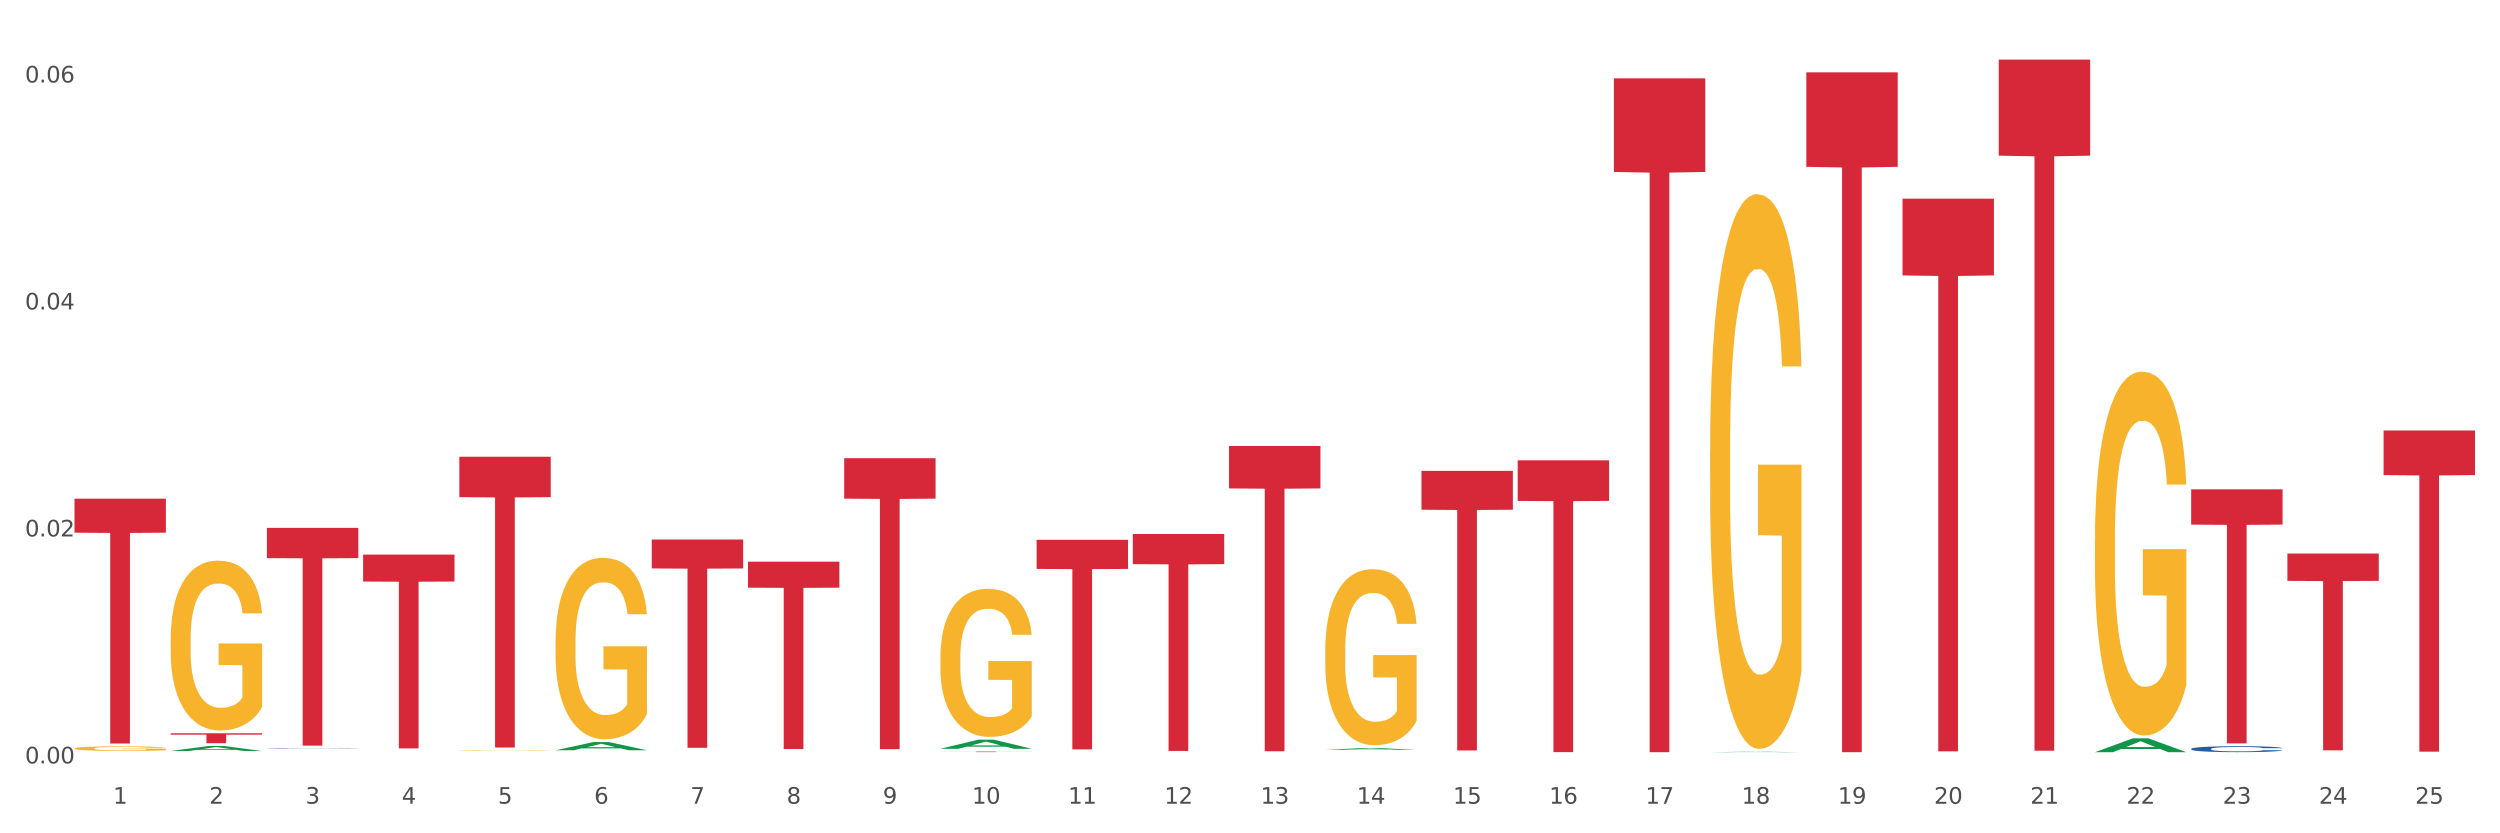 <?xml version="1.0" encoding="utf-8" standalone="no"?>
<!DOCTYPE svg PUBLIC "-//W3C//DTD SVG 1.1//EN"
  "http://www.w3.org/Graphics/SVG/1.1/DTD/svg11.dtd">
<svg xmlns:xlink="http://www.w3.org/1999/xlink" width="1080pt" height="360pt" viewBox="0 0 1080 360" xmlns="http://www.w3.org/2000/svg" version="1.1">
 <rect x="0" y="0" width="1080" height="360" fill="#333333" stroke="none"/>
 <defs>
  <style type="text/css">*{stroke-linejoin: round; stroke-linecap: butt}</style>
 </defs>
 <g id="figure_1">
  <g id="patch_1">
   <path d="M 0 360 
L 1080 360 
L 1080 0 
L 0 0 
z
" style="fill: #ffffff; stroke: #ffffff; stroke-linejoin: miter"/>
  </g>
  <g id="axes_1">
   <g id="matplotlib.axis_1">
    <g id="xtick_1">
     <g id="text_1">
      <!-- 1 -->
      <g style="fill: #4d4d4d" transform="translate(48.864 347.204) scale(0.096 -0.096)">
       <defs>
        <path id="DejaVuSans-31" d="M 794 531 
L 1825 531 
L 1825 4091 
L 703 3866 
L 703 4441 
L 1819 4666 
L 2450 4666 
L 2450 531 
L 3481 531 
L 3481 0 
L 794 0 
L 794 531 
z
" transform="scale(0.016)"/>
       </defs>
       <use xlink:href="#DejaVuSans-31"/>
      </g>
     </g>
    </g>
    <g id="xtick_2">
     <g id="text_2">
      <!-- 2 -->
      <g style="fill: #4d4d4d" transform="translate(90.428 347.204) scale(0.096 -0.096)">
       <defs>
        <path id="DejaVuSans-32" d="M 1228 531 
L 3431 531 
L 3431 0 
L 469 0 
L 469 531 
Q 828 903 1448 1529 
Q 2069 2156 2228 2338 
Q 2531 2678 2651 2914 
Q 2772 3150 2772 3378 
Q 2772 3750 2511 3984 
Q 2250 4219 1831 4219 
Q 1534 4219 1204 4116 
Q 875 4013 500 3803 
L 500 4441 
Q 881 4594 1212 4672 
Q 1544 4750 1819 4750 
Q 2544 4750 2975 4387 
Q 3406 4025 3406 3419 
Q 3406 3131 3298 2873 
Q 3191 2616 2906 2266 
Q 2828 2175 2409 1742 
Q 1991 1309 1228 531 
z
" transform="scale(0.016)"/>
       </defs>
       <use xlink:href="#DejaVuSans-32"/>
      </g>
     </g>
    </g>
    <g id="xtick_3">
     <g id="text_3">
      <!-- 3 -->
      <g style="fill: #4d4d4d" transform="translate(131.992 347.204) scale(0.096 -0.096)">
       <defs>
        <path id="DejaVuSans-33" d="M 2597 2516 
Q 3050 2419 3304 2112 
Q 3559 1806 3559 1356 
Q 3559 666 3084 287 
Q 2609 -91 1734 -91 
Q 1441 -91 1130 -33 
Q 819 25 488 141 
L 488 750 
Q 750 597 1062 519 
Q 1375 441 1716 441 
Q 2309 441 2620 675 
Q 2931 909 2931 1356 
Q 2931 1769 2642 2001 
Q 2353 2234 1838 2234 
L 1294 2234 
L 1294 2753 
L 1863 2753 
Q 2328 2753 2575 2939 
Q 2822 3125 2822 3475 
Q 2822 3834 2567 4026 
Q 2313 4219 1838 4219 
Q 1578 4219 1281 4162 
Q 984 4106 628 3988 
L 628 4550 
Q 988 4650 1302 4700 
Q 1616 4750 1894 4750 
Q 2613 4750 3031 4423 
Q 3450 4097 3450 3541 
Q 3450 3153 3228 2886 
Q 3006 2619 2597 2516 
z
" transform="scale(0.016)"/>
       </defs>
       <use xlink:href="#DejaVuSans-33"/>
      </g>
     </g>
    </g>
    <g id="xtick_4">
     <g id="text_4">
      <!-- 4 -->
      <g style="fill: #4d4d4d" transform="translate(173.556 347.204) scale(0.096 -0.096)">
       <defs>
        <path id="DejaVuSans-34" d="M 2419 4116 
L 825 1625 
L 2419 1625 
L 2419 4116 
z
M 2253 4666 
L 3047 4666 
L 3047 1625 
L 3713 1625 
L 3713 1100 
L 3047 1100 
L 3047 0 
L 2419 0 
L 2419 1100 
L 313 1100 
L 313 1709 
L 2253 4666 
z
" transform="scale(0.016)"/>
       </defs>
       <use xlink:href="#DejaVuSans-34"/>
      </g>
     </g>
    </g>
    <g id="xtick_5">
     <g id="text_5">
      <!-- 5 -->
      <g style="fill: #4d4d4d" transform="translate(215.12 347.204) scale(0.096 -0.096)">
       <defs>
        <path id="DejaVuSans-35" d="M 691 4666 
L 3169 4666 
L 3169 4134 
L 1269 4134 
L 1269 2991 
Q 1406 3038 1543 3061 
Q 1681 3084 1819 3084 
Q 2600 3084 3056 2656 
Q 3513 2228 3513 1497 
Q 3513 744 3044 326 
Q 2575 -91 1722 -91 
Q 1428 -91 1123 -41 
Q 819 9 494 109 
L 494 744 
Q 775 591 1075 516 
Q 1375 441 1709 441 
Q 2250 441 2565 725 
Q 2881 1009 2881 1497 
Q 2881 1984 2565 2268 
Q 2250 2553 1709 2553 
Q 1456 2553 1204 2497 
Q 953 2441 691 2322 
L 691 4666 
z
" transform="scale(0.016)"/>
       </defs>
       <use xlink:href="#DejaVuSans-35"/>
      </g>
     </g>
    </g>
    <g id="xtick_6">
     <g id="text_6">
      <!-- 6 -->
      <g style="fill: #4d4d4d" transform="translate(256.685 347.204) scale(0.096 -0.096)">
       <defs>
        <path id="DejaVuSans-36" d="M 2113 2584 
Q 1688 2584 1439 2293 
Q 1191 2003 1191 1497 
Q 1191 994 1439 701 
Q 1688 409 2113 409 
Q 2538 409 2786 701 
Q 3034 994 3034 1497 
Q 3034 2003 2786 2293 
Q 2538 2584 2113 2584 
z
M 3366 4563 
L 3366 3988 
Q 3128 4100 2886 4159 
Q 2644 4219 2406 4219 
Q 1781 4219 1451 3797 
Q 1122 3375 1075 2522 
Q 1259 2794 1537 2939 
Q 1816 3084 2150 3084 
Q 2853 3084 3261 2657 
Q 3669 2231 3669 1497 
Q 3669 778 3244 343 
Q 2819 -91 2113 -91 
Q 1303 -91 875 529 
Q 447 1150 447 2328 
Q 447 3434 972 4092 
Q 1497 4750 2381 4750 
Q 2619 4750 2861 4703 
Q 3103 4656 3366 4563 
z
" transform="scale(0.016)"/>
       </defs>
       <use xlink:href="#DejaVuSans-36"/>
      </g>
     </g>
    </g>
    <g id="xtick_7">
     <g id="text_7">
      <!-- 7 -->
      <g style="fill: #4d4d4d" transform="translate(298.249 347.204) scale(0.096 -0.096)">
       <defs>
        <path id="DejaVuSans-37" d="M 525 4666 
L 3525 4666 
L 3525 4397 
L 1831 0 
L 1172 0 
L 2766 4134 
L 525 4134 
L 525 4666 
z
" transform="scale(0.016)"/>
       </defs>
       <use xlink:href="#DejaVuSans-37"/>
      </g>
     </g>
    </g>
    <g id="xtick_8">
     <g id="text_8">
      <!-- 8 -->
      <g style="fill: #4d4d4d" transform="translate(339.813 347.204) scale(0.096 -0.096)">
       <defs>
        <path id="DejaVuSans-38" d="M 2034 2216 
Q 1584 2216 1326 1975 
Q 1069 1734 1069 1313 
Q 1069 891 1326 650 
Q 1584 409 2034 409 
Q 2484 409 2743 651 
Q 3003 894 3003 1313 
Q 3003 1734 2745 1975 
Q 2488 2216 2034 2216 
z
M 1403 2484 
Q 997 2584 770 2862 
Q 544 3141 544 3541 
Q 544 4100 942 4425 
Q 1341 4750 2034 4750 
Q 2731 4750 3128 4425 
Q 3525 4100 3525 3541 
Q 3525 3141 3298 2862 
Q 3072 2584 2669 2484 
Q 3125 2378 3379 2068 
Q 3634 1759 3634 1313 
Q 3634 634 3220 271 
Q 2806 -91 2034 -91 
Q 1263 -91 848 271 
Q 434 634 434 1313 
Q 434 1759 690 2068 
Q 947 2378 1403 2484 
z
M 1172 3481 
Q 1172 3119 1398 2916 
Q 1625 2713 2034 2713 
Q 2441 2713 2670 2916 
Q 2900 3119 2900 3481 
Q 2900 3844 2670 4047 
Q 2441 4250 2034 4250 
Q 1625 4250 1398 4047 
Q 1172 3844 1172 3481 
z
" transform="scale(0.016)"/>
       </defs>
       <use xlink:href="#DejaVuSans-38"/>
      </g>
     </g>
    </g>
    <g id="xtick_9">
     <g id="text_9">
      <!-- 9 -->
      <g style="fill: #4d4d4d" transform="translate(381.377 347.204) scale(0.096 -0.096)">
       <defs>
        <path id="DejaVuSans-39" d="M 703 97 
L 703 672 
Q 941 559 1184 500 
Q 1428 441 1663 441 
Q 2288 441 2617 861 
Q 2947 1281 2994 2138 
Q 2813 1869 2534 1725 
Q 2256 1581 1919 1581 
Q 1219 1581 811 2004 
Q 403 2428 403 3163 
Q 403 3881 828 4315 
Q 1253 4750 1959 4750 
Q 2769 4750 3195 4129 
Q 3622 3509 3622 2328 
Q 3622 1225 3098 567 
Q 2575 -91 1691 -91 
Q 1453 -91 1209 -44 
Q 966 3 703 97 
z
M 1959 2075 
Q 2384 2075 2632 2365 
Q 2881 2656 2881 3163 
Q 2881 3666 2632 3958 
Q 2384 4250 1959 4250 
Q 1534 4250 1286 3958 
Q 1038 3666 1038 3163 
Q 1038 2656 1286 2365 
Q 1534 2075 1959 2075 
z
" transform="scale(0.016)"/>
       </defs>
       <use xlink:href="#DejaVuSans-39"/>
      </g>
     </g>
    </g>
    <g id="xtick_10">
     <g id="text_10">
      <!-- 10 -->
      <g style="fill: #4d4d4d" transform="translate(419.887 347.204) scale(0.096 -0.096)">
       <defs>
        <path id="DejaVuSans-30" d="M 2034 4250 
Q 1547 4250 1301 3770 
Q 1056 3291 1056 2328 
Q 1056 1369 1301 889 
Q 1547 409 2034 409 
Q 2525 409 2770 889 
Q 3016 1369 3016 2328 
Q 3016 3291 2770 3770 
Q 2525 4250 2034 4250 
z
M 2034 4750 
Q 2819 4750 3233 4129 
Q 3647 3509 3647 2328 
Q 3647 1150 3233 529 
Q 2819 -91 2034 -91 
Q 1250 -91 836 529 
Q 422 1150 422 2328 
Q 422 3509 836 4129 
Q 1250 4750 2034 4750 
z
" transform="scale(0.016)"/>
       </defs>
       <use xlink:href="#DejaVuSans-31"/>
       <use xlink:href="#DejaVuSans-30" transform="translate(63.623 0)"/>
      </g>
     </g>
    </g>
    <g id="xtick_11">
     <g id="text_11">
      <!-- 11 -->
      <g style="fill: #4d4d4d" transform="translate(461.451 347.204) scale(0.096 -0.096)">
       <use xlink:href="#DejaVuSans-31"/>
       <use xlink:href="#DejaVuSans-31" transform="translate(63.623 0)"/>
      </g>
     </g>
    </g>
    <g id="xtick_12">
     <g id="text_12">
      <!-- 12 -->
      <g style="fill: #4d4d4d" transform="translate(503.015 347.204) scale(0.096 -0.096)">
       <use xlink:href="#DejaVuSans-31"/>
       <use xlink:href="#DejaVuSans-32" transform="translate(63.623 0)"/>
      </g>
     </g>
    </g>
    <g id="xtick_13">
     <g id="text_13">
      <!-- 13 -->
      <g style="fill: #4d4d4d" transform="translate(544.58 347.204) scale(0.096 -0.096)">
       <use xlink:href="#DejaVuSans-31"/>
       <use xlink:href="#DejaVuSans-33" transform="translate(63.623 0)"/>
      </g>
     </g>
    </g>
    <g id="xtick_14">
     <g id="text_14">
      <!-- 14 -->
      <g style="fill: #4d4d4d" transform="translate(586.144 347.204) scale(0.096 -0.096)">
       <use xlink:href="#DejaVuSans-31"/>
       <use xlink:href="#DejaVuSans-34" transform="translate(63.623 0)"/>
      </g>
     </g>
    </g>
    <g id="xtick_15">
     <g id="text_15">
      <!-- 15 -->
      <g style="fill: #4d4d4d" transform="translate(627.708 347.204) scale(0.096 -0.096)">
       <use xlink:href="#DejaVuSans-31"/>
       <use xlink:href="#DejaVuSans-35" transform="translate(63.623 0)"/>
      </g>
     </g>
    </g>
    <g id="xtick_16">
     <g id="text_16">
      <!-- 16 -->
      <g style="fill: #4d4d4d" transform="translate(669.272 347.204) scale(0.096 -0.096)">
       <use xlink:href="#DejaVuSans-31"/>
       <use xlink:href="#DejaVuSans-36" transform="translate(63.623 0)"/>
      </g>
     </g>
    </g>
    <g id="xtick_17">
     <g id="text_17">
      <!-- 17 -->
      <g style="fill: #4d4d4d" transform="translate(710.836 347.204) scale(0.096 -0.096)">
       <use xlink:href="#DejaVuSans-31"/>
       <use xlink:href="#DejaVuSans-37" transform="translate(63.623 0)"/>
      </g>
     </g>
    </g>
    <g id="xtick_18">
     <g id="text_18">
      <!-- 18 -->
      <g style="fill: #4d4d4d" transform="translate(752.4 347.204) scale(0.096 -0.096)">
       <use xlink:href="#DejaVuSans-31"/>
       <use xlink:href="#DejaVuSans-38" transform="translate(63.623 0)"/>
      </g>
     </g>
    </g>
    <g id="xtick_19">
     <g id="text_19">
      <!-- 19 -->
      <g style="fill: #4d4d4d" transform="translate(793.964 347.204) scale(0.096 -0.096)">
       <use xlink:href="#DejaVuSans-31"/>
       <use xlink:href="#DejaVuSans-39" transform="translate(63.623 0)"/>
      </g>
     </g>
    </g>
    <g id="xtick_20">
     <g id="text_20">
      <!-- 20 -->
      <g style="fill: #4d4d4d" transform="translate(835.528 347.204) scale(0.096 -0.096)">
       <use xlink:href="#DejaVuSans-32"/>
       <use xlink:href="#DejaVuSans-30" transform="translate(63.623 0)"/>
      </g>
     </g>
    </g>
    <g id="xtick_21">
     <g id="text_21">
      <!-- 21 -->
      <g style="fill: #4d4d4d" transform="translate(877.093 347.204) scale(0.096 -0.096)">
       <use xlink:href="#DejaVuSans-32"/>
       <use xlink:href="#DejaVuSans-31" transform="translate(63.623 0)"/>
      </g>
     </g>
    </g>
    <g id="xtick_22">
     <g id="text_22">
      <!-- 22 -->
      <g style="fill: #4d4d4d" transform="translate(918.657 347.204) scale(0.096 -0.096)">
       <use xlink:href="#DejaVuSans-32"/>
       <use xlink:href="#DejaVuSans-32" transform="translate(63.623 0)"/>
      </g>
     </g>
    </g>
    <g id="xtick_23">
     <g id="text_23">
      <!-- 23 -->
      <g style="fill: #4d4d4d" transform="translate(960.221 347.204) scale(0.096 -0.096)">
       <use xlink:href="#DejaVuSans-32"/>
       <use xlink:href="#DejaVuSans-33" transform="translate(63.623 0)"/>
      </g>
     </g>
    </g>
    <g id="xtick_24">
     <g id="text_24">
      <!-- 24 -->
      <g style="fill: #4d4d4d" transform="translate(1001.785 347.204) scale(0.096 -0.096)">
       <use xlink:href="#DejaVuSans-32"/>
       <use xlink:href="#DejaVuSans-34" transform="translate(63.623 0)"/>
      </g>
     </g>
    </g>
    <g id="xtick_25">
     <g id="text_25">
      <!-- 25 -->
      <g style="fill: #4d4d4d" transform="translate(1043.349 347.204) scale(0.096 -0.096)">
       <use xlink:href="#DejaVuSans-32"/>
       <use xlink:href="#DejaVuSans-35" transform="translate(63.623 0)"/>
      </g>
     </g>
    </g>
    <g id="xtick_26"/>
    <g id="xtick_27"/>
    <g id="xtick_28"/>
    <g id="xtick_29"/>
    <g id="xtick_30"/>
    <g id="xtick_31"/>
    <g id="xtick_32"/>
    <g id="xtick_33"/>
    <g id="xtick_34"/>
    <g id="xtick_35"/>
    <g id="xtick_36"/>
    <g id="xtick_37"/>
    <g id="xtick_38"/>
    <g id="xtick_39"/>
    <g id="xtick_40"/>
    <g id="xtick_41"/>
    <g id="xtick_42"/>
    <g id="xtick_43"/>
    <g id="xtick_44"/>
    <g id="xtick_45"/>
    <g id="xtick_46"/>
    <g id="xtick_47"/>
    <g id="xtick_48"/>
    <g id="xtick_49"/>
   </g>
   <g id="matplotlib.axis_2">
    <g id="ytick_1">
     <g id="text_26">
      <!-- 0.00 -->
      <g style="fill: #4d4d4d" transform="translate(10.8 329.798) scale(0.096 -0.096)">
       <defs>
        <path id="DejaVuSans-2e" d="M 684 794 
L 1344 794 
L 1344 0 
L 684 0 
L 684 794 
z
" transform="scale(0.016)"/>
       </defs>
       <use xlink:href="#DejaVuSans-30"/>
       <use xlink:href="#DejaVuSans-2e" transform="translate(63.623 0)"/>
       <use xlink:href="#DejaVuSans-30" transform="translate(95.41 0)"/>
       <use xlink:href="#DejaVuSans-30" transform="translate(159.033 0)"/>
      </g>
     </g>
    </g>
    <g id="ytick_2">
     <g id="text_27">
      <!-- 0.02 -->
      <g style="fill: #4d4d4d" transform="translate(10.8 231.746) scale(0.096 -0.096)">
       <use xlink:href="#DejaVuSans-30"/>
       <use xlink:href="#DejaVuSans-2e" transform="translate(63.623 0)"/>
       <use xlink:href="#DejaVuSans-30" transform="translate(95.41 0)"/>
       <use xlink:href="#DejaVuSans-32" transform="translate(159.033 0)"/>
      </g>
     </g>
    </g>
    <g id="ytick_3">
     <g id="text_28">
      <!-- 0.04 -->
      <g style="fill: #4d4d4d" transform="translate(10.8 133.695) scale(0.096 -0.096)">
       <use xlink:href="#DejaVuSans-30"/>
       <use xlink:href="#DejaVuSans-2e" transform="translate(63.623 0)"/>
       <use xlink:href="#DejaVuSans-30" transform="translate(95.41 0)"/>
       <use xlink:href="#DejaVuSans-34" transform="translate(159.033 0)"/>
      </g>
     </g>
    </g>
    <g id="ytick_4">
     <g id="text_29">
      <!-- 0.06 -->
      <g style="fill: #4d4d4d" transform="translate(10.8 35.643) scale(0.096 -0.096)">
       <use xlink:href="#DejaVuSans-30"/>
       <use xlink:href="#DejaVuSans-2e" transform="translate(63.623 0)"/>
       <use xlink:href="#DejaVuSans-30" transform="translate(95.41 0)"/>
       <use xlink:href="#DejaVuSans-36" transform="translate(159.033 0)"/>
      </g>
     </g>
    </g>
    <g id="ytick_5"/>
    <g id="ytick_6"/>
    <g id="ytick_7"/>
   </g>
   <g id="PolyCollection_1">
    <path d="M 73.739 324.443 
L 73.78 324.441 
L 90.063 322.257 
L 96.82 322.255 
L 113.225 324.448 
L 105.409 324.448 
L 101.868 323.937 
L 85.056 323.937 
L 84.934 323.945 
L 81.514 324.448 
L 73.739 324.448 
L 73.739 324.443 
L 87.172 323.632 
L 99.751 323.63 
L 93.523 322.722 
L 93.441 322.718 
L 93.36 322.724 
L 87.132 323.63 
L 87.172 323.632 
L 73.739 324.443 
z
" clip-path="url(#pa801f8ba7f)" style="fill: #109648"/>
    <path d="M 73.739 276.106 
L 73.786 276.039 
L 73.786 273.627 
L 73.879 271.55 
L 74.345 266.524 
L 75.044 262.369 
L 75.557 260.158 
L 76.07 258.349 
L 76.676 256.539 
L 77.422 254.663 
L 78.774 251.916 
L 79.613 250.508 
L 80.639 249.034 
L 82.503 246.89 
L 83.855 245.684 
L 85.254 244.678 
L 87.538 243.472 
L 89.03 242.936 
L 90.615 242.534 
L 92.526 242.266 
L 93.972 242.199 
L 97.142 242.4 
L 99.846 243.003 
L 101.151 243.472 
L 102.829 244.276 
L 103.715 244.812 
L 105.16 245.885 
L 106.652 247.292 
L 107.677 248.498 
L 109.216 250.776 
L 110.381 253.055 
L 111.454 255.869 
L 112.013 257.812 
L 112.433 259.622 
L 112.805 261.699 
L 113.178 264.983 
L 104.787 264.983 
L 104.461 262.637 
L 103.948 260.426 
L 103.202 258.282 
L 102.549 256.941 
L 101.431 255.266 
L 100.405 254.194 
L 99.333 253.39 
L 98.027 252.72 
L 97.002 252.385 
L 95.557 252.117 
L 92.713 252.184 
L 90.802 252.72 
L 89.496 253.39 
L 88.657 253.993 
L 87.911 254.663 
L 87.072 255.601 
L 86.093 257.008 
L 85.394 258.282 
L 84.694 259.89 
L 84.135 261.498 
L 83.622 263.374 
L 83.203 265.385 
L 82.876 267.462 
L 82.597 270.008 
L 82.364 274.23 
L 82.364 283.41 
L 82.457 285.488 
L 82.69 288.235 
L 82.97 290.312 
L 83.436 292.792 
L 83.855 294.467 
L 84.648 296.879 
L 85.534 298.89 
L 86.233 300.163 
L 86.932 301.235 
L 88.144 302.709 
L 89.496 303.915 
L 90.662 304.653 
L 92.247 305.323 
L 93.319 305.591 
L 94.251 305.725 
L 96.536 305.725 
L 98.167 305.524 
L 99.985 305.055 
L 101.384 304.451 
L 102.549 303.714 
L 103.855 302.508 
L 104.694 301.369 
L 104.694 287.364 
L 94.438 287.297 
L 94.438 277.982 
L 113.225 277.982 
L 113.225 305.323 
L 112.433 306.73 
L 111.547 308.003 
L 110.614 309.142 
L 109.216 310.549 
L 107.538 311.89 
L 106.046 312.828 
L 104.461 313.632 
L 102.596 314.369 
L 100.172 315.039 
L 98.68 315.307 
L 96.815 315.508 
L 94.624 315.575 
L 92.713 315.441 
L 90.848 315.106 
L 88.89 314.503 
L 86.979 313.632 
L 85.534 312.761 
L 84.088 311.689 
L 82.55 310.281 
L 81.338 308.941 
L 80.406 307.735 
L 79.38 306.194 
L 78.261 304.183 
L 77.422 302.374 
L 76.676 300.498 
L 75.884 298.086 
L 75.324 296.008 
L 74.765 293.395 
L 74.438 291.452 
L 74.065 288.436 
L 73.786 284.214 
L 73.739 276.106 
z
" clip-path="url(#pa801f8ba7f)" style="fill: #f7b32b"/>
    <path d="M 1029.714 185.968 
L 1069.2 185.968 
L 1069.2 205.248 
L 1053.668 205.379 
L 1053.668 324.712 
L 1045.153 324.712 
L 1045.153 205.379 
L 1029.714 205.248 
L 1029.714 186.098 
L 1029.714 185.968 
z
" clip-path="url(#pa801f8ba7f)" style="fill: #d62839"/>
    <path d="M 988.15 239.119 
L 1027.636 239.119 
L 1027.636 250.936 
L 1012.103 251.015 
L 1012.103 324.151 
L 1003.589 324.151 
L 1003.589 251.015 
L 988.15 250.936 
L 988.15 239.199 
L 988.15 239.119 
z
" clip-path="url(#pa801f8ba7f)" style="fill: #d62839"/>
    <path d="M 946.586 211.379 
L 986.072 211.379 
L 986.072 226.634 
L 970.539 226.737 
L 970.539 321.154 
L 962.025 321.154 
L 962.025 226.737 
L 946.586 226.634 
L 946.586 211.482 
L 946.586 211.379 
z
" clip-path="url(#pa801f8ba7f)" style="fill: #d62839"/>
    <path d="M 863.458 25.759 
L 902.943 25.759 
L 902.943 67.25 
L 887.411 67.53 
L 887.411 324.319 
L 878.896 324.319 
L 878.896 67.53 
L 863.458 67.25 
L 863.458 26.04 
L 863.458 25.759 
z
" clip-path="url(#pa801f8ba7f)" style="fill: #d62839"/>
    <path d="M 821.893 85.814 
L 861.379 85.814 
L 861.379 118.992 
L 845.847 119.216 
L 845.847 324.563 
L 837.332 324.563 
L 837.332 119.216 
L 821.893 118.992 
L 821.893 86.038 
L 821.893 85.814 
z
" clip-path="url(#pa801f8ba7f)" style="fill: #d62839"/>
    <path d="M 780.329 31.257 
L 819.815 31.257 
L 819.815 72.071 
L 804.283 72.347 
L 804.283 324.95 
L 795.768 324.95 
L 795.768 72.347 
L 780.329 72.071 
L 780.329 31.533 
L 780.329 31.257 
z
" clip-path="url(#pa801f8ba7f)" style="fill: #d62839"/>
    <path d="M 697.201 33.836 
L 736.687 33.836 
L 736.687 74.291 
L 721.155 74.565 
L 721.155 324.95 
L 712.64 324.95 
L 712.64 74.565 
L 697.201 74.291 
L 697.201 34.11 
L 697.201 33.836 
z
" clip-path="url(#pa801f8ba7f)" style="fill: #d62839"/>
    <path d="M 655.637 198.87 
L 695.123 198.87 
L 695.123 216.386 
L 679.59 216.504 
L 679.59 324.913 
L 671.076 324.913 
L 671.076 216.504 
L 655.637 216.386 
L 655.637 198.988 
L 655.637 198.87 
z
" clip-path="url(#pa801f8ba7f)" style="fill: #d62839"/>
    <path d="M 614.073 203.417 
L 653.559 203.417 
L 653.559 220.201 
L 638.026 220.314 
L 638.026 324.191 
L 629.512 324.191 
L 629.512 220.314 
L 614.073 220.201 
L 614.073 203.531 
L 614.073 203.417 
z
" clip-path="url(#pa801f8ba7f)" style="fill: #d62839"/>
    <path d="M 530.945 192.673 
L 570.43 192.673 
L 570.43 210.999 
L 554.898 211.122 
L 554.898 324.54 
L 546.383 324.54 
L 546.383 211.122 
L 530.945 210.999 
L 530.945 192.797 
L 530.945 192.673 
z
" clip-path="url(#pa801f8ba7f)" style="fill: #d62839"/>
    <path d="M 489.38 230.686 
L 528.866 230.686 
L 528.866 243.71 
L 513.334 243.798 
L 513.334 324.407 
L 504.819 324.407 
L 504.819 243.798 
L 489.38 243.71 
L 489.38 230.774 
L 489.38 230.686 
z
" clip-path="url(#pa801f8ba7f)" style="fill: #d62839"/>
    <path d="M 447.816 233.189 
L 487.302 233.189 
L 487.302 245.773 
L 471.77 245.858 
L 471.77 323.739 
L 463.255 323.739 
L 463.255 245.858 
L 447.816 245.773 
L 447.816 233.274 
L 447.816 233.189 
z
" clip-path="url(#pa801f8ba7f)" style="fill: #d62839"/>
    <path d="M 946.586 323.515 
L 946.632 323.513 
L 946.632 323.447 
L 946.773 323.357 
L 947.286 323.192 
L 947.939 323.067 
L 949.06 322.921 
L 949.666 322.86 
L 950.46 322.791 
L 952.093 322.681 
L 953.96 322.586 
L 955.267 322.534 
L 956.247 322.501 
L 958.441 322.442 
L 959.701 322.417 
L 961.008 322.395 
L 962.128 322.381 
L 963.995 322.365 
L 965.489 322.358 
L 967.216 322.355 
L 968.662 322.358 
L 970.576 322.367 
L 973.377 322.395 
L 974.45 322.412 
L 975.897 322.44 
L 977.39 322.478 
L 978.604 322.516 
L 980.004 322.57 
L 981.451 322.641 
L 982.851 322.73 
L 983.831 322.813 
L 984.625 322.9 
L 985.325 323.006 
L 985.838 323.122 
L 986.072 323.218 
L 977.53 323.218 
L 977.297 323.131 
L 976.83 323.037 
L 976.364 322.973 
L 975.85 322.921 
L 975.057 322.862 
L 974.357 322.825 
L 973.19 322.78 
L 972.116 322.751 
L 971.23 322.735 
L 970.156 322.721 
L 967.869 322.707 
L 966.235 322.707 
L 965.209 322.711 
L 963.948 322.723 
L 962.875 322.74 
L 961.615 322.768 
L 960.635 322.799 
L 959.654 322.839 
L 959.094 322.867 
L 958.254 322.919 
L 957.694 322.961 
L 956.947 323.034 
L 956.527 323.086 
L 955.781 323.221 
L 955.454 323.32 
L 955.314 323.388 
L 955.22 323.464 
L 955.22 323.831 
L 955.5 323.996 
L 955.734 324.067 
L 956.107 324.147 
L 956.807 324.251 
L 957.834 324.353 
L 958.908 324.426 
L 959.794 324.47 
L 960.635 324.503 
L 961.475 324.529 
L 962.502 324.553 
L 963.342 324.567 
L 964.602 324.581 
L 966.095 324.588 
L 967.262 324.588 
L 969.643 324.577 
L 970.716 324.565 
L 971.743 324.548 
L 972.863 324.522 
L 973.75 324.494 
L 974.263 324.473 
L 975.103 324.428 
L 975.757 324.381 
L 976.317 324.327 
L 976.69 324.279 
L 977.11 324.209 
L 977.437 324.129 
L 977.53 324.086 
L 986.072 324.086 
L 985.885 324.171 
L 985.558 324.253 
L 984.905 324.364 
L 984.391 324.428 
L 983.598 324.506 
L 982.758 324.572 
L 981.591 324.645 
L 980.518 324.699 
L 979.397 324.746 
L 978.184 324.789 
L 975.99 324.848 
L 975.197 324.864 
L 973.517 324.893 
L 972.21 324.909 
L 970.296 324.926 
L 968.336 324.935 
L 966.282 324.937 
L 964.462 324.933 
L 962.455 324.918 
L 961.195 324.904 
L 959.794 324.883 
L 958.161 324.85 
L 956.621 324.81 
L 955.174 324.763 
L 953.82 324.709 
L 952.56 324.647 
L 950.926 324.546 
L 949.713 324.447 
L 948.826 324.355 
L 948.219 324.277 
L 947.613 324.178 
L 947.286 324.11 
L 946.773 323.945 
L 946.586 323.791 
L 946.586 323.515 
z
" clip-path="url(#pa801f8ba7f)" style="fill: #255c99"/>
    <path d="M 406.252 324.672 
L 445.738 324.672 
L 445.738 324.705 
L 430.206 324.705 
L 430.206 324.912 
L 421.691 324.912 
L 421.691 324.705 
L 406.252 324.705 
L 406.252 324.672 
L 406.252 324.672 
z
" clip-path="url(#pa801f8ba7f)" style="fill: #d62839"/>
    <path d="M 323.124 242.627 
L 362.61 242.627 
L 362.61 253.878 
L 347.077 253.954 
L 347.077 323.586 
L 338.563 323.586 
L 338.563 253.954 
L 323.124 253.878 
L 323.124 242.703 
L 323.124 242.627 
z
" clip-path="url(#pa801f8ba7f)" style="fill: #d62839"/>
    <path d="M 281.56 233.067 
L 321.046 233.067 
L 321.046 245.571 
L 305.513 245.656 
L 305.513 323.047 
L 296.999 323.047 
L 296.999 245.656 
L 281.56 245.571 
L 281.56 233.152 
L 281.56 233.067 
z
" clip-path="url(#pa801f8ba7f)" style="fill: #d62839"/>
    <path d="M 198.432 197.319 
L 237.917 197.319 
L 237.917 214.775 
L 222.385 214.893 
L 222.385 322.929 
L 213.87 322.929 
L 213.87 214.893 
L 198.432 214.775 
L 198.432 197.437 
L 198.432 197.319 
z
" clip-path="url(#pa801f8ba7f)" style="fill: #d62839"/>
    <path d="M 156.867 239.59 
L 196.353 239.59 
L 196.353 251.223 
L 180.821 251.302 
L 180.821 323.302 
L 172.306 323.302 
L 172.306 251.302 
L 156.867 251.223 
L 156.867 239.668 
L 156.867 239.59 
z
" clip-path="url(#pa801f8ba7f)" style="fill: #d62839"/>
    <path d="M 115.303 228.033 
L 154.789 228.033 
L 154.789 241.108 
L 139.257 241.196 
L 139.257 322.121 
L 130.742 322.121 
L 130.742 241.196 
L 115.303 241.108 
L 115.303 228.121 
L 115.303 228.033 
z
" clip-path="url(#pa801f8ba7f)" style="fill: #d62839"/>
    <path d="M 73.739 316.777 
L 113.225 316.777 
L 113.225 317.371 
L 97.693 317.375 
L 97.693 321.053 
L 89.178 321.053 
L 89.178 317.375 
L 73.739 317.371 
L 73.739 316.781 
L 73.739 316.777 
z
" clip-path="url(#pa801f8ba7f)" style="fill: #d62839"/>
    <path d="M 32.175 215.416 
L 71.661 215.416 
L 71.661 230.118 
L 56.129 230.217 
L 56.129 321.212 
L 47.614 321.212 
L 47.614 230.217 
L 32.175 230.118 
L 32.175 215.515 
L 32.175 215.416 
z
" clip-path="url(#pa801f8ba7f)" style="fill: #d62839"/>
    <path d="M 905.022 233.195 
L 905.068 233.051 
L 905.068 227.883 
L 905.162 223.432 
L 905.628 212.664 
L 906.327 203.763 
L 906.84 199.025 
L 907.353 195.149 
L 907.959 191.272 
L 908.705 187.252 
L 910.056 181.366 
L 910.896 178.351 
L 911.921 175.192 
L 913.786 170.598 
L 915.138 168.014 
L 916.536 165.86 
L 918.821 163.276 
L 920.313 162.127 
L 921.898 161.266 
L 923.809 160.692 
L 925.254 160.548 
L 928.424 160.979 
L 931.128 162.271 
L 932.433 163.276 
L 934.112 164.999 
L 934.997 166.147 
L 936.443 168.444 
L 937.934 171.459 
L 938.96 174.044 
L 940.498 178.925 
L 941.664 183.806 
L 942.736 189.836 
L 943.296 194 
L 943.715 197.876 
L 944.088 202.327 
L 944.461 209.362 
L 936.07 209.362 
L 935.743 204.337 
L 935.231 199.599 
L 934.485 195.005 
L 933.832 192.134 
L 932.713 188.544 
L 931.688 186.247 
L 930.615 184.524 
L 929.31 183.089 
L 928.284 182.371 
L 926.839 181.796 
L 923.995 181.94 
L 922.084 183.089 
L 920.779 184.524 
L 919.94 185.816 
L 919.194 187.252 
L 918.355 189.262 
L 917.376 192.277 
L 916.676 195.005 
L 915.977 198.451 
L 915.418 201.896 
L 914.905 205.916 
L 914.485 210.224 
L 914.159 214.674 
L 913.879 220.13 
L 913.646 229.175 
L 913.646 248.844 
L 913.739 253.295 
L 913.972 259.181 
L 914.252 263.632 
L 914.718 268.944 
L 915.138 272.534 
L 915.93 277.702 
L 916.816 282.009 
L 917.515 284.737 
L 918.215 287.034 
L 919.427 290.193 
L 920.779 292.777 
L 921.944 294.356 
L 923.529 295.792 
L 924.601 296.366 
L 925.534 296.654 
L 927.818 296.654 
L 929.45 296.223 
L 931.268 295.218 
L 932.667 293.926 
L 933.832 292.346 
L 935.137 289.762 
L 935.976 287.321 
L 935.976 257.315 
L 925.72 257.171 
L 925.72 237.215 
L 944.508 237.215 
L 944.508 295.792 
L 943.715 298.807 
L 942.829 301.535 
L 941.897 303.976 
L 940.498 306.991 
L 938.82 309.862 
L 937.328 311.872 
L 935.743 313.595 
L 933.879 315.174 
L 931.454 316.61 
L 929.963 317.184 
L 928.098 317.615 
L 925.907 317.759 
L 923.995 317.471 
L 922.131 316.754 
L 920.173 315.461 
L 918.261 313.595 
L 916.816 311.729 
L 915.371 309.431 
L 913.833 306.416 
L 912.621 303.545 
L 911.688 300.961 
L 910.663 297.659 
L 909.544 293.351 
L 908.705 289.475 
L 907.959 285.455 
L 907.166 280.286 
L 906.607 275.836 
L 906.047 270.236 
L 905.721 266.073 
L 905.348 259.612 
L 905.068 250.567 
L 905.022 233.195 
z
" clip-path="url(#pa801f8ba7f)" style="fill: #f7b32b"/>
    <path d="M 738.765 194.612 
L 738.812 194.393 
L 738.812 186.513 
L 738.905 179.727 
L 739.371 163.31 
L 740.071 149.739 
L 740.583 142.516 
L 741.096 136.606 
L 741.702 130.696 
L 742.448 124.567 
L 743.8 115.592 
L 744.639 110.996 
L 745.665 106.18 
L 747.529 99.176 
L 748.881 95.236 
L 750.28 91.952 
L 752.564 88.012 
L 754.056 86.261 
L 755.641 84.948 
L 757.552 84.072 
L 758.998 83.853 
L 762.168 84.51 
L 764.872 86.48 
L 766.177 88.012 
L 767.855 90.639 
L 768.741 92.39 
L 770.186 95.892 
L 771.678 100.489 
L 772.703 104.429 
L 774.242 111.871 
L 775.407 119.314 
L 776.48 128.507 
L 777.039 134.855 
L 777.459 140.765 
L 777.832 147.55 
L 778.204 158.276 
L 769.813 158.276 
L 769.487 150.615 
L 768.974 143.391 
L 768.228 136.387 
L 767.575 132.009 
L 766.457 126.537 
L 765.431 123.035 
L 764.359 120.408 
L 763.053 118.219 
L 762.028 117.125 
L 760.583 116.249 
L 757.739 116.468 
L 755.828 118.219 
L 754.522 120.408 
L 753.683 122.378 
L 752.937 124.567 
L 752.098 127.631 
L 751.119 132.228 
L 750.42 136.387 
L 749.721 141.64 
L 749.161 146.894 
L 748.648 153.023 
L 748.229 159.589 
L 747.902 166.375 
L 747.623 174.693 
L 747.39 188.483 
L 747.39 218.471 
L 747.483 225.256 
L 747.716 234.231 
L 747.996 241.016 
L 748.462 249.115 
L 748.881 254.588 
L 749.674 262.468 
L 750.56 269.034 
L 751.259 273.193 
L 751.958 276.695 
L 753.17 281.511 
L 754.522 285.451 
L 755.688 287.859 
L 757.273 290.048 
L 758.345 290.923 
L 759.277 291.361 
L 761.562 291.361 
L 763.193 290.704 
L 765.011 289.172 
L 766.41 287.202 
L 767.575 284.794 
L 768.881 280.854 
L 769.72 277.133 
L 769.72 231.385 
L 759.464 231.166 
L 759.464 200.741 
L 778.251 200.741 
L 778.251 290.048 
L 777.459 294.644 
L 776.573 298.803 
L 775.64 302.524 
L 774.242 307.121 
L 772.564 311.499 
L 771.072 314.563 
L 769.487 317.19 
L 767.622 319.598 
L 765.198 321.787 
L 763.706 322.662 
L 761.841 323.319 
L 759.65 323.538 
L 757.739 323.1 
L 755.874 322.006 
L 753.916 320.036 
L 752.005 317.19 
L 750.56 314.344 
L 749.115 310.842 
L 747.576 306.246 
L 746.364 301.868 
L 745.432 297.928 
L 744.406 292.893 
L 743.287 286.327 
L 742.448 280.417 
L 741.702 274.288 
L 740.91 266.408 
L 740.35 259.622 
L 739.791 251.085 
L 739.464 244.737 
L 739.092 234.887 
L 738.812 221.097 
L 738.765 194.612 
z
" clip-path="url(#pa801f8ba7f)" style="fill: #f7b32b"/>
    <path d="M 572.509 281.041 
L 572.555 280.972 
L 572.555 278.471 
L 572.649 276.318 
L 573.115 271.11 
L 573.814 266.804 
L 574.327 264.512 
L 574.84 262.637 
L 575.446 260.762 
L 576.192 258.817 
L 577.543 255.97 
L 578.383 254.511 
L 579.408 252.984 
L 581.273 250.761 
L 582.625 249.511 
L 584.023 248.469 
L 586.308 247.219 
L 587.8 246.664 
L 589.385 246.247 
L 591.296 245.969 
L 592.741 245.9 
L 595.911 246.108 
L 598.615 246.733 
L 599.92 247.219 
L 601.599 248.053 
L 602.484 248.608 
L 603.93 249.719 
L 605.421 251.178 
L 606.447 252.428 
L 607.985 254.789 
L 609.151 257.15 
L 610.223 260.067 
L 610.783 262.081 
L 611.202 263.957 
L 611.575 266.109 
L 611.948 269.512 
L 603.557 269.512 
L 603.23 267.082 
L 602.717 264.79 
L 601.972 262.568 
L 601.319 261.179 
L 600.2 259.442 
L 599.174 258.331 
L 598.102 257.498 
L 596.797 256.803 
L 595.771 256.456 
L 594.326 256.178 
L 591.482 256.248 
L 589.571 256.803 
L 588.266 257.498 
L 587.427 258.123 
L 586.681 258.817 
L 585.842 259.79 
L 584.863 261.248 
L 584.163 262.568 
L 583.464 264.234 
L 582.905 265.901 
L 582.392 267.846 
L 581.972 269.929 
L 581.646 272.082 
L 581.366 274.721 
L 581.133 279.096 
L 581.133 288.611 
L 581.226 290.764 
L 581.459 293.611 
L 581.739 295.764 
L 582.205 298.334 
L 582.625 300.07 
L 583.417 302.57 
L 584.303 304.654 
L 585.002 305.973 
L 585.702 307.085 
L 586.914 308.612 
L 588.266 309.863 
L 589.431 310.626 
L 591.016 311.321 
L 592.088 311.599 
L 593.021 311.738 
L 595.305 311.738 
L 596.937 311.529 
L 598.755 311.043 
L 600.153 310.418 
L 601.319 309.654 
L 602.624 308.404 
L 603.463 307.223 
L 603.463 292.709 
L 593.207 292.639 
L 593.207 282.986 
L 611.995 282.986 
L 611.995 311.321 
L 611.202 312.779 
L 610.316 314.099 
L 609.384 315.28 
L 607.985 316.738 
L 606.307 318.127 
L 604.815 319.099 
L 603.23 319.933 
L 601.366 320.697 
L 598.941 321.391 
L 597.45 321.669 
L 595.585 321.877 
L 593.394 321.947 
L 591.482 321.808 
L 589.618 321.461 
L 587.66 320.836 
L 585.748 319.933 
L 584.303 319.03 
L 582.858 317.919 
L 581.32 316.46 
L 580.107 315.071 
L 579.175 313.821 
L 578.15 312.224 
L 577.031 310.14 
L 576.192 308.265 
L 575.446 306.321 
L 574.653 303.82 
L 574.094 301.667 
L 573.534 298.959 
L 573.208 296.945 
L 572.835 293.82 
L 572.555 289.444 
L 572.509 281.041 
z
" clip-path="url(#pa801f8ba7f)" style="fill: #f7b32b"/>
    <path d="M 406.252 283.936 
L 406.299 283.877 
L 406.299 281.775 
L 406.392 279.964 
L 406.858 275.583 
L 407.557 271.961 
L 408.07 270.034 
L 408.583 268.457 
L 409.189 266.88 
L 409.935 265.244 
L 411.287 262.849 
L 412.126 261.623 
L 413.152 260.337 
L 415.016 258.468 
L 416.368 257.417 
L 417.767 256.541 
L 420.051 255.489 
L 421.543 255.022 
L 423.128 254.671 
L 425.039 254.438 
L 426.485 254.379 
L 429.655 254.555 
L 432.359 255.08 
L 433.664 255.489 
L 435.342 256.19 
L 436.228 256.657 
L 437.673 257.592 
L 439.165 258.819 
L 440.19 259.87 
L 441.729 261.856 
L 442.894 263.842 
L 443.967 266.295 
L 444.526 267.989 
L 444.946 269.567 
L 445.319 271.377 
L 445.691 274.24 
L 437.3 274.24 
L 436.974 272.195 
L 436.461 270.267 
L 435.715 268.398 
L 435.062 267.23 
L 433.944 265.77 
L 432.918 264.835 
L 431.846 264.134 
L 430.54 263.55 
L 429.515 263.258 
L 428.07 263.024 
L 425.226 263.083 
L 423.315 263.55 
L 422.009 264.134 
L 421.17 264.66 
L 420.424 265.244 
L 419.585 266.062 
L 418.606 267.288 
L 417.907 268.398 
L 417.208 269.8 
L 416.648 271.202 
L 416.135 272.838 
L 415.716 274.59 
L 415.389 276.401 
L 415.11 278.62 
L 414.877 282.3 
L 414.877 290.303 
L 414.97 292.114 
L 415.203 294.508 
L 415.483 296.319 
L 415.949 298.48 
L 416.368 299.941 
L 417.161 302.044 
L 418.047 303.796 
L 418.746 304.906 
L 419.445 305.84 
L 420.657 307.125 
L 422.009 308.177 
L 423.175 308.819 
L 424.76 309.404 
L 425.832 309.637 
L 426.764 309.754 
L 429.049 309.754 
L 430.68 309.579 
L 432.498 309.17 
L 433.897 308.644 
L 435.062 308.002 
L 436.368 306.95 
L 437.207 305.957 
L 437.207 293.749 
L 426.951 293.691 
L 426.951 285.571 
L 445.738 285.571 
L 445.738 309.404 
L 444.946 310.63 
L 444.06 311.74 
L 443.127 312.733 
L 441.729 313.96 
L 440.051 315.128 
L 438.559 315.946 
L 436.974 316.647 
L 435.109 317.289 
L 432.685 317.873 
L 431.193 318.107 
L 429.328 318.282 
L 427.137 318.341 
L 425.226 318.224 
L 423.361 317.932 
L 421.403 317.406 
L 419.492 316.647 
L 418.047 315.887 
L 416.601 314.953 
L 415.063 313.726 
L 413.851 312.558 
L 412.919 311.506 
L 411.893 310.163 
L 410.774 308.411 
L 409.935 306.833 
L 409.189 305.198 
L 408.397 303.095 
L 407.837 301.284 
L 407.278 299.006 
L 406.951 297.312 
L 406.578 294.684 
L 406.299 291.004 
L 406.252 283.936 
z
" clip-path="url(#pa801f8ba7f)" style="fill: #f7b32b"/>
    <path d="M 239.996 277.217 
L 240.042 277.145 
L 240.042 274.568 
L 240.135 272.35 
L 240.602 266.982 
L 241.301 262.544 
L 241.814 260.183 
L 242.327 258.25 
L 242.933 256.318 
L 243.679 254.314 
L 245.03 251.379 
L 245.87 249.876 
L 246.895 248.302 
L 248.76 246.011 
L 250.112 244.723 
L 251.51 243.65 
L 253.795 242.361 
L 255.287 241.789 
L 256.872 241.359 
L 258.783 241.073 
L 260.228 241.002 
L 263.398 241.216 
L 266.102 241.86 
L 267.407 242.361 
L 269.086 243.22 
L 269.971 243.793 
L 271.417 244.938 
L 272.908 246.441 
L 273.934 247.729 
L 275.472 250.163 
L 276.638 252.596 
L 277.71 255.602 
L 278.269 257.678 
L 278.689 259.61 
L 279.062 261.829 
L 279.435 265.336 
L 271.044 265.336 
L 270.717 262.831 
L 270.204 260.469 
L 269.459 258.179 
L 268.806 256.747 
L 267.687 254.958 
L 266.661 253.813 
L 265.589 252.954 
L 264.284 252.238 
L 263.258 251.88 
L 261.813 251.594 
L 258.969 251.666 
L 257.058 252.238 
L 255.753 252.954 
L 254.914 253.598 
L 254.168 254.314 
L 253.329 255.316 
L 252.35 256.819 
L 251.65 258.179 
L 250.951 259.896 
L 250.392 261.614 
L 249.879 263.618 
L 249.459 265.765 
L 249.133 267.984 
L 248.853 270.704 
L 248.62 275.213 
L 248.62 285.018 
L 248.713 287.237 
L 248.946 290.171 
L 249.226 292.39 
L 249.692 295.038 
L 250.112 296.827 
L 250.904 299.404 
L 251.79 301.551 
L 252.489 302.911 
L 253.189 304.056 
L 254.401 305.63 
L 255.753 306.919 
L 256.918 307.706 
L 258.503 308.422 
L 259.575 308.708 
L 260.508 308.851 
L 262.792 308.851 
L 264.424 308.636 
L 266.242 308.135 
L 267.64 307.491 
L 268.806 306.704 
L 270.111 305.416 
L 270.95 304.199 
L 270.95 289.241 
L 260.694 289.169 
L 260.694 279.221 
L 279.482 279.221 
L 279.482 308.422 
L 278.689 309.925 
L 277.803 311.284 
L 276.871 312.501 
L 275.472 314.004 
L 273.794 315.436 
L 272.302 316.438 
L 270.717 317.296 
L 268.853 318.084 
L 266.428 318.799 
L 264.937 319.086 
L 263.072 319.3 
L 260.881 319.372 
L 258.969 319.229 
L 257.105 318.871 
L 255.147 318.227 
L 253.235 317.296 
L 251.79 316.366 
L 250.345 315.221 
L 248.807 313.718 
L 247.594 312.286 
L 246.662 310.998 
L 245.636 309.352 
L 244.518 307.205 
L 243.679 305.272 
L 242.933 303.268 
L 242.14 300.692 
L 241.581 298.473 
L 241.021 295.682 
L 240.695 293.606 
L 240.322 290.386 
L 240.042 285.877 
L 239.996 277.217 
z
" clip-path="url(#pa801f8ba7f)" style="fill: #f7b32b"/>
    <path d="M 198.432 324.244 
L 198.478 324.244 
L 198.478 324.236 
L 198.571 324.229 
L 199.038 324.212 
L 199.737 324.198 
L 200.25 324.191 
L 200.762 324.185 
L 201.368 324.178 
L 202.114 324.172 
L 203.466 324.163 
L 204.305 324.158 
L 205.331 324.153 
L 207.196 324.146 
L 208.548 324.142 
L 209.946 324.139 
L 212.231 324.135 
L 213.722 324.133 
L 215.307 324.132 
L 217.219 324.131 
L 218.664 324.131 
L 221.834 324.131 
L 224.538 324.133 
L 225.843 324.135 
L 227.521 324.137 
L 228.407 324.139 
L 229.852 324.143 
L 231.344 324.148 
L 232.37 324.152 
L 233.908 324.159 
L 235.074 324.167 
L 236.146 324.176 
L 236.705 324.183 
L 237.125 324.189 
L 237.498 324.196 
L 237.871 324.207 
L 229.479 324.207 
L 229.153 324.199 
L 228.64 324.191 
L 227.894 324.184 
L 227.242 324.18 
L 226.123 324.174 
L 225.097 324.171 
L 224.025 324.168 
L 222.72 324.166 
L 221.694 324.165 
L 220.249 324.164 
L 217.405 324.164 
L 215.494 324.166 
L 214.189 324.168 
L 213.349 324.17 
L 212.604 324.172 
L 211.764 324.175 
L 210.785 324.18 
L 210.086 324.184 
L 209.387 324.19 
L 208.827 324.195 
L 208.315 324.201 
L 207.895 324.208 
L 207.569 324.215 
L 207.289 324.224 
L 207.056 324.238 
L 207.056 324.268 
L 207.149 324.275 
L 207.382 324.285 
L 207.662 324.291 
L 208.128 324.3 
L 208.548 324.305 
L 209.34 324.313 
L 210.226 324.32 
L 210.925 324.324 
L 211.625 324.328 
L 212.837 324.333 
L 214.189 324.337 
L 215.354 324.339 
L 216.939 324.342 
L 218.011 324.343 
L 218.944 324.343 
L 221.228 324.343 
L 222.86 324.342 
L 224.678 324.341 
L 226.076 324.339 
L 227.242 324.336 
L 228.547 324.332 
L 229.386 324.328 
L 229.386 324.282 
L 219.13 324.281 
L 219.13 324.25 
L 237.917 324.25 
L 237.917 324.342 
L 237.125 324.346 
L 236.239 324.351 
L 235.307 324.354 
L 233.908 324.359 
L 232.23 324.364 
L 230.738 324.367 
L 229.153 324.37 
L 227.288 324.372 
L 224.864 324.374 
L 223.372 324.375 
L 221.508 324.376 
L 219.317 324.376 
L 217.405 324.376 
L 215.541 324.374 
L 213.583 324.372 
L 211.671 324.37 
L 210.226 324.367 
L 208.781 324.363 
L 207.242 324.358 
L 206.03 324.354 
L 205.098 324.35 
L 204.072 324.345 
L 202.954 324.338 
L 202.114 324.332 
L 201.368 324.326 
L 200.576 324.317 
L 200.017 324.311 
L 199.457 324.302 
L 199.131 324.295 
L 198.758 324.285 
L 198.478 324.271 
L 198.432 324.244 
z
" clip-path="url(#pa801f8ba7f)" style="fill: #f7b32b"/>
    <path d="M 364.688 197.94 
L 404.174 197.94 
L 404.174 215.409 
L 388.642 215.527 
L 388.642 323.647 
L 380.127 323.647 
L 380.127 215.527 
L 364.688 215.409 
L 364.688 198.058 
L 364.688 197.94 
z
" clip-path="url(#pa801f8ba7f)" style="fill: #d62839"/>
    <path d="M 115.303 323.418 
L 115.35 323.417 
L 115.35 323.412 
L 115.49 323.405 
L 116.003 323.391 
L 116.657 323.381 
L 117.777 323.369 
L 118.384 323.364 
L 119.177 323.359 
L 120.811 323.35 
L 122.678 323.342 
L 123.985 323.338 
L 124.965 323.335 
L 127.158 323.33 
L 128.419 323.328 
L 129.725 323.326 
L 130.846 323.325 
L 132.713 323.324 
L 134.206 323.323 
L 135.933 323.323 
L 137.38 323.323 
L 139.294 323.324 
L 142.094 323.326 
L 143.167 323.328 
L 144.614 323.33 
L 146.108 323.333 
L 147.321 323.336 
L 148.722 323.34 
L 150.168 323.346 
L 151.569 323.354 
L 152.549 323.36 
L 153.342 323.367 
L 154.042 323.376 
L 154.556 323.386 
L 154.789 323.393 
L 146.248 323.393 
L 146.015 323.386 
L 145.548 323.379 
L 145.081 323.373 
L 144.568 323.369 
L 143.774 323.364 
L 143.074 323.361 
L 141.907 323.358 
L 140.834 323.355 
L 139.947 323.354 
L 138.873 323.353 
L 136.586 323.352 
L 134.953 323.352 
L 133.926 323.352 
L 132.666 323.353 
L 131.592 323.354 
L 130.332 323.357 
L 129.352 323.359 
L 128.372 323.362 
L 127.812 323.365 
L 126.972 323.369 
L 126.412 323.372 
L 125.665 323.378 
L 125.245 323.383 
L 124.498 323.394 
L 124.171 323.402 
L 124.031 323.407 
L 123.938 323.413 
L 123.938 323.443 
L 124.218 323.457 
L 124.451 323.463 
L 124.825 323.469 
L 125.525 323.478 
L 126.552 323.486 
L 127.625 323.492 
L 128.512 323.496 
L 129.352 323.498 
L 130.192 323.5 
L 131.219 323.502 
L 132.059 323.504 
L 133.319 323.505 
L 134.813 323.505 
L 135.98 323.505 
L 138.36 323.504 
L 139.434 323.503 
L 140.46 323.502 
L 141.581 323.5 
L 142.467 323.498 
L 142.981 323.496 
L 143.821 323.492 
L 144.474 323.488 
L 145.034 323.484 
L 145.408 323.48 
L 145.828 323.474 
L 146.155 323.468 
L 146.248 323.464 
L 154.789 323.464 
L 154.602 323.471 
L 154.276 323.478 
L 153.622 323.487 
L 153.109 323.492 
L 152.315 323.499 
L 151.475 323.504 
L 150.309 323.51 
L 149.235 323.514 
L 148.115 323.518 
L 146.901 323.522 
L 144.708 323.526 
L 143.914 323.528 
L 142.234 323.53 
L 140.927 323.531 
L 139.013 323.533 
L 137.053 323.534 
L 135 323.534 
L 133.179 323.533 
L 131.172 323.532 
L 129.912 323.531 
L 128.512 323.529 
L 126.878 323.527 
L 125.338 323.523 
L 123.891 323.519 
L 122.538 323.515 
L 121.277 323.51 
L 119.644 323.502 
L 118.43 323.494 
L 117.544 323.486 
L 116.937 323.48 
L 116.33 323.472 
L 116.003 323.466 
L 115.49 323.453 
L 115.303 323.44 
L 115.303 323.418 
z
" clip-path="url(#pa801f8ba7f)" style="fill: #255c99"/>
    <path d="M 32.175 323.337 
L 32.222 323.336 
L 32.222 323.27 
L 32.315 323.213 
L 32.781 323.076 
L 33.48 322.963 
L 33.993 322.903 
L 34.506 322.854 
L 35.112 322.804 
L 35.858 322.753 
L 37.21 322.678 
L 38.049 322.64 
L 39.075 322.6 
L 40.939 322.541 
L 42.291 322.509 
L 43.69 322.481 
L 45.974 322.448 
L 47.466 322.434 
L 49.051 322.423 
L 50.962 322.415 
L 52.407 322.414 
L 55.578 322.419 
L 58.281 322.435 
L 59.587 322.448 
L 61.265 322.47 
L 62.151 322.485 
L 63.596 322.514 
L 65.088 322.552 
L 66.113 322.585 
L 67.652 322.647 
L 68.817 322.709 
L 69.889 322.786 
L 70.449 322.839 
L 70.868 322.888 
L 71.241 322.945 
L 71.614 323.034 
L 63.223 323.034 
L 62.897 322.97 
L 62.384 322.91 
L 61.638 322.852 
L 60.985 322.815 
L 59.866 322.77 
L 58.841 322.74 
L 57.769 322.718 
L 56.463 322.7 
L 55.438 322.691 
L 53.992 322.684 
L 51.149 322.686 
L 49.237 322.7 
L 47.932 322.718 
L 47.093 322.735 
L 46.347 322.753 
L 45.508 322.779 
L 44.529 322.817 
L 43.83 322.852 
L 43.13 322.896 
L 42.571 322.939 
L 42.058 322.991 
L 41.639 323.045 
L 41.312 323.102 
L 41.033 323.171 
L 40.799 323.286 
L 40.799 323.536 
L 40.893 323.593 
L 41.126 323.668 
L 41.405 323.725 
L 41.872 323.792 
L 42.291 323.838 
L 43.084 323.904 
L 43.969 323.958 
L 44.669 323.993 
L 45.368 324.022 
L 46.58 324.062 
L 47.932 324.095 
L 49.098 324.115 
L 50.683 324.134 
L 51.755 324.141 
L 52.687 324.145 
L 54.971 324.145 
L 56.603 324.139 
L 58.421 324.126 
L 59.82 324.11 
L 60.985 324.09 
L 62.291 324.057 
L 63.13 324.026 
L 63.13 323.644 
L 52.874 323.642 
L 52.874 323.389 
L 71.661 323.389 
L 71.661 324.134 
L 70.868 324.172 
L 69.983 324.207 
L 69.05 324.238 
L 67.652 324.276 
L 65.973 324.313 
L 64.482 324.338 
L 62.897 324.36 
L 61.032 324.38 
L 58.608 324.398 
L 57.116 324.406 
L 55.251 324.411 
L 53.06 324.413 
L 51.149 324.409 
L 49.284 324.4 
L 47.326 324.384 
L 45.415 324.36 
L 43.969 324.336 
L 42.524 324.307 
L 40.986 324.269 
L 39.774 324.232 
L 38.841 324.199 
L 37.816 324.157 
L 36.697 324.103 
L 35.858 324.053 
L 35.112 324.002 
L 34.319 323.936 
L 33.76 323.88 
L 33.201 323.809 
L 32.874 323.756 
L 32.501 323.673 
L 32.222 323.558 
L 32.175 323.337 
z
" clip-path="url(#pa801f8ba7f)" style="fill: #f7b32b"/>
    <path d="M 239.996 324.117 
L 240.036 324.113 
L 256.319 320.577 
L 263.077 320.574 
L 279.482 324.123 
L 271.666 324.123 
L 268.124 323.297 
L 251.312 323.297 
L 251.19 323.31 
L 247.771 324.123 
L 239.996 324.123 
L 239.996 324.117 
L 253.429 322.804 
L 266.008 322.8 
L 259.779 321.33 
L 259.698 321.324 
L 259.616 321.334 
L 253.388 322.8 
L 253.429 322.804 
L 239.996 324.117 
z
" clip-path="url(#pa801f8ba7f)" style="fill: #109648"/>
    <path d="M 406.252 323.463 
L 406.293 323.459 
L 422.576 319.546 
L 429.333 319.542 
L 445.738 323.47 
L 437.922 323.47 
L 434.381 322.555 
L 417.569 322.555 
L 417.447 322.57 
L 414.027 323.47 
L 406.252 323.47 
L 406.252 323.463 
L 419.686 322.01 
L 432.264 322.006 
L 426.036 320.379 
L 425.954 320.372 
L 425.873 320.383 
L 419.645 322.006 
L 419.686 322.01 
L 406.252 323.463 
z
" clip-path="url(#pa801f8ba7f)" style="fill: #109648"/>
    <path d="M 572.509 323.948 
L 572.549 323.947 
L 588.832 323.149 
L 595.59 323.148 
L 611.995 323.949 
L 604.179 323.949 
L 600.637 323.763 
L 583.825 323.763 
L 583.703 323.766 
L 580.284 323.949 
L 572.509 323.949 
L 572.509 323.948 
L 585.942 323.651 
L 598.521 323.651 
L 592.292 323.319 
L 592.211 323.317 
L 592.13 323.32 
L 585.901 323.651 
L 585.942 323.651 
L 572.509 323.948 
z
" clip-path="url(#pa801f8ba7f)" style="fill: #109648"/>
    <path d="M 738.765 324.949 
L 738.806 324.949 
L 755.089 324.74 
L 761.846 324.739 
L 778.251 324.95 
L 770.435 324.95 
L 766.894 324.901 
L 750.082 324.901 
L 749.96 324.901 
L 746.54 324.95 
L 738.765 324.95 
L 738.765 324.949 
L 752.199 324.871 
L 764.777 324.871 
L 758.549 324.784 
L 758.467 324.784 
L 758.386 324.784 
L 752.158 324.871 
L 752.199 324.871 
L 738.765 324.949 
z
" clip-path="url(#pa801f8ba7f)" style="fill: #109648"/>
    <path d="M 905.022 324.938 
L 905.062 324.933 
L 921.345 318.966 
L 928.103 318.96 
L 944.508 324.95 
L 936.692 324.95 
L 933.15 323.555 
L 916.338 323.555 
L 916.216 323.577 
L 912.797 324.95 
L 905.022 324.95 
L 905.022 324.938 
L 918.455 322.722 
L 931.034 322.717 
L 924.805 320.237 
L 924.724 320.225 
L 924.643 320.242 
L 918.414 322.717 
L 918.455 322.722 
L 905.022 324.938 
z
" clip-path="url(#pa801f8ba7f)" style="fill: #109648"/>
   </g>
  </g>
 </g>
 <defs>
  <clipPath id="pa801f8ba7f">
   <rect x="32.175" y="10.8" width="1037.025" height="329.109"/>
  </clipPath>
 </defs>
</svg>
